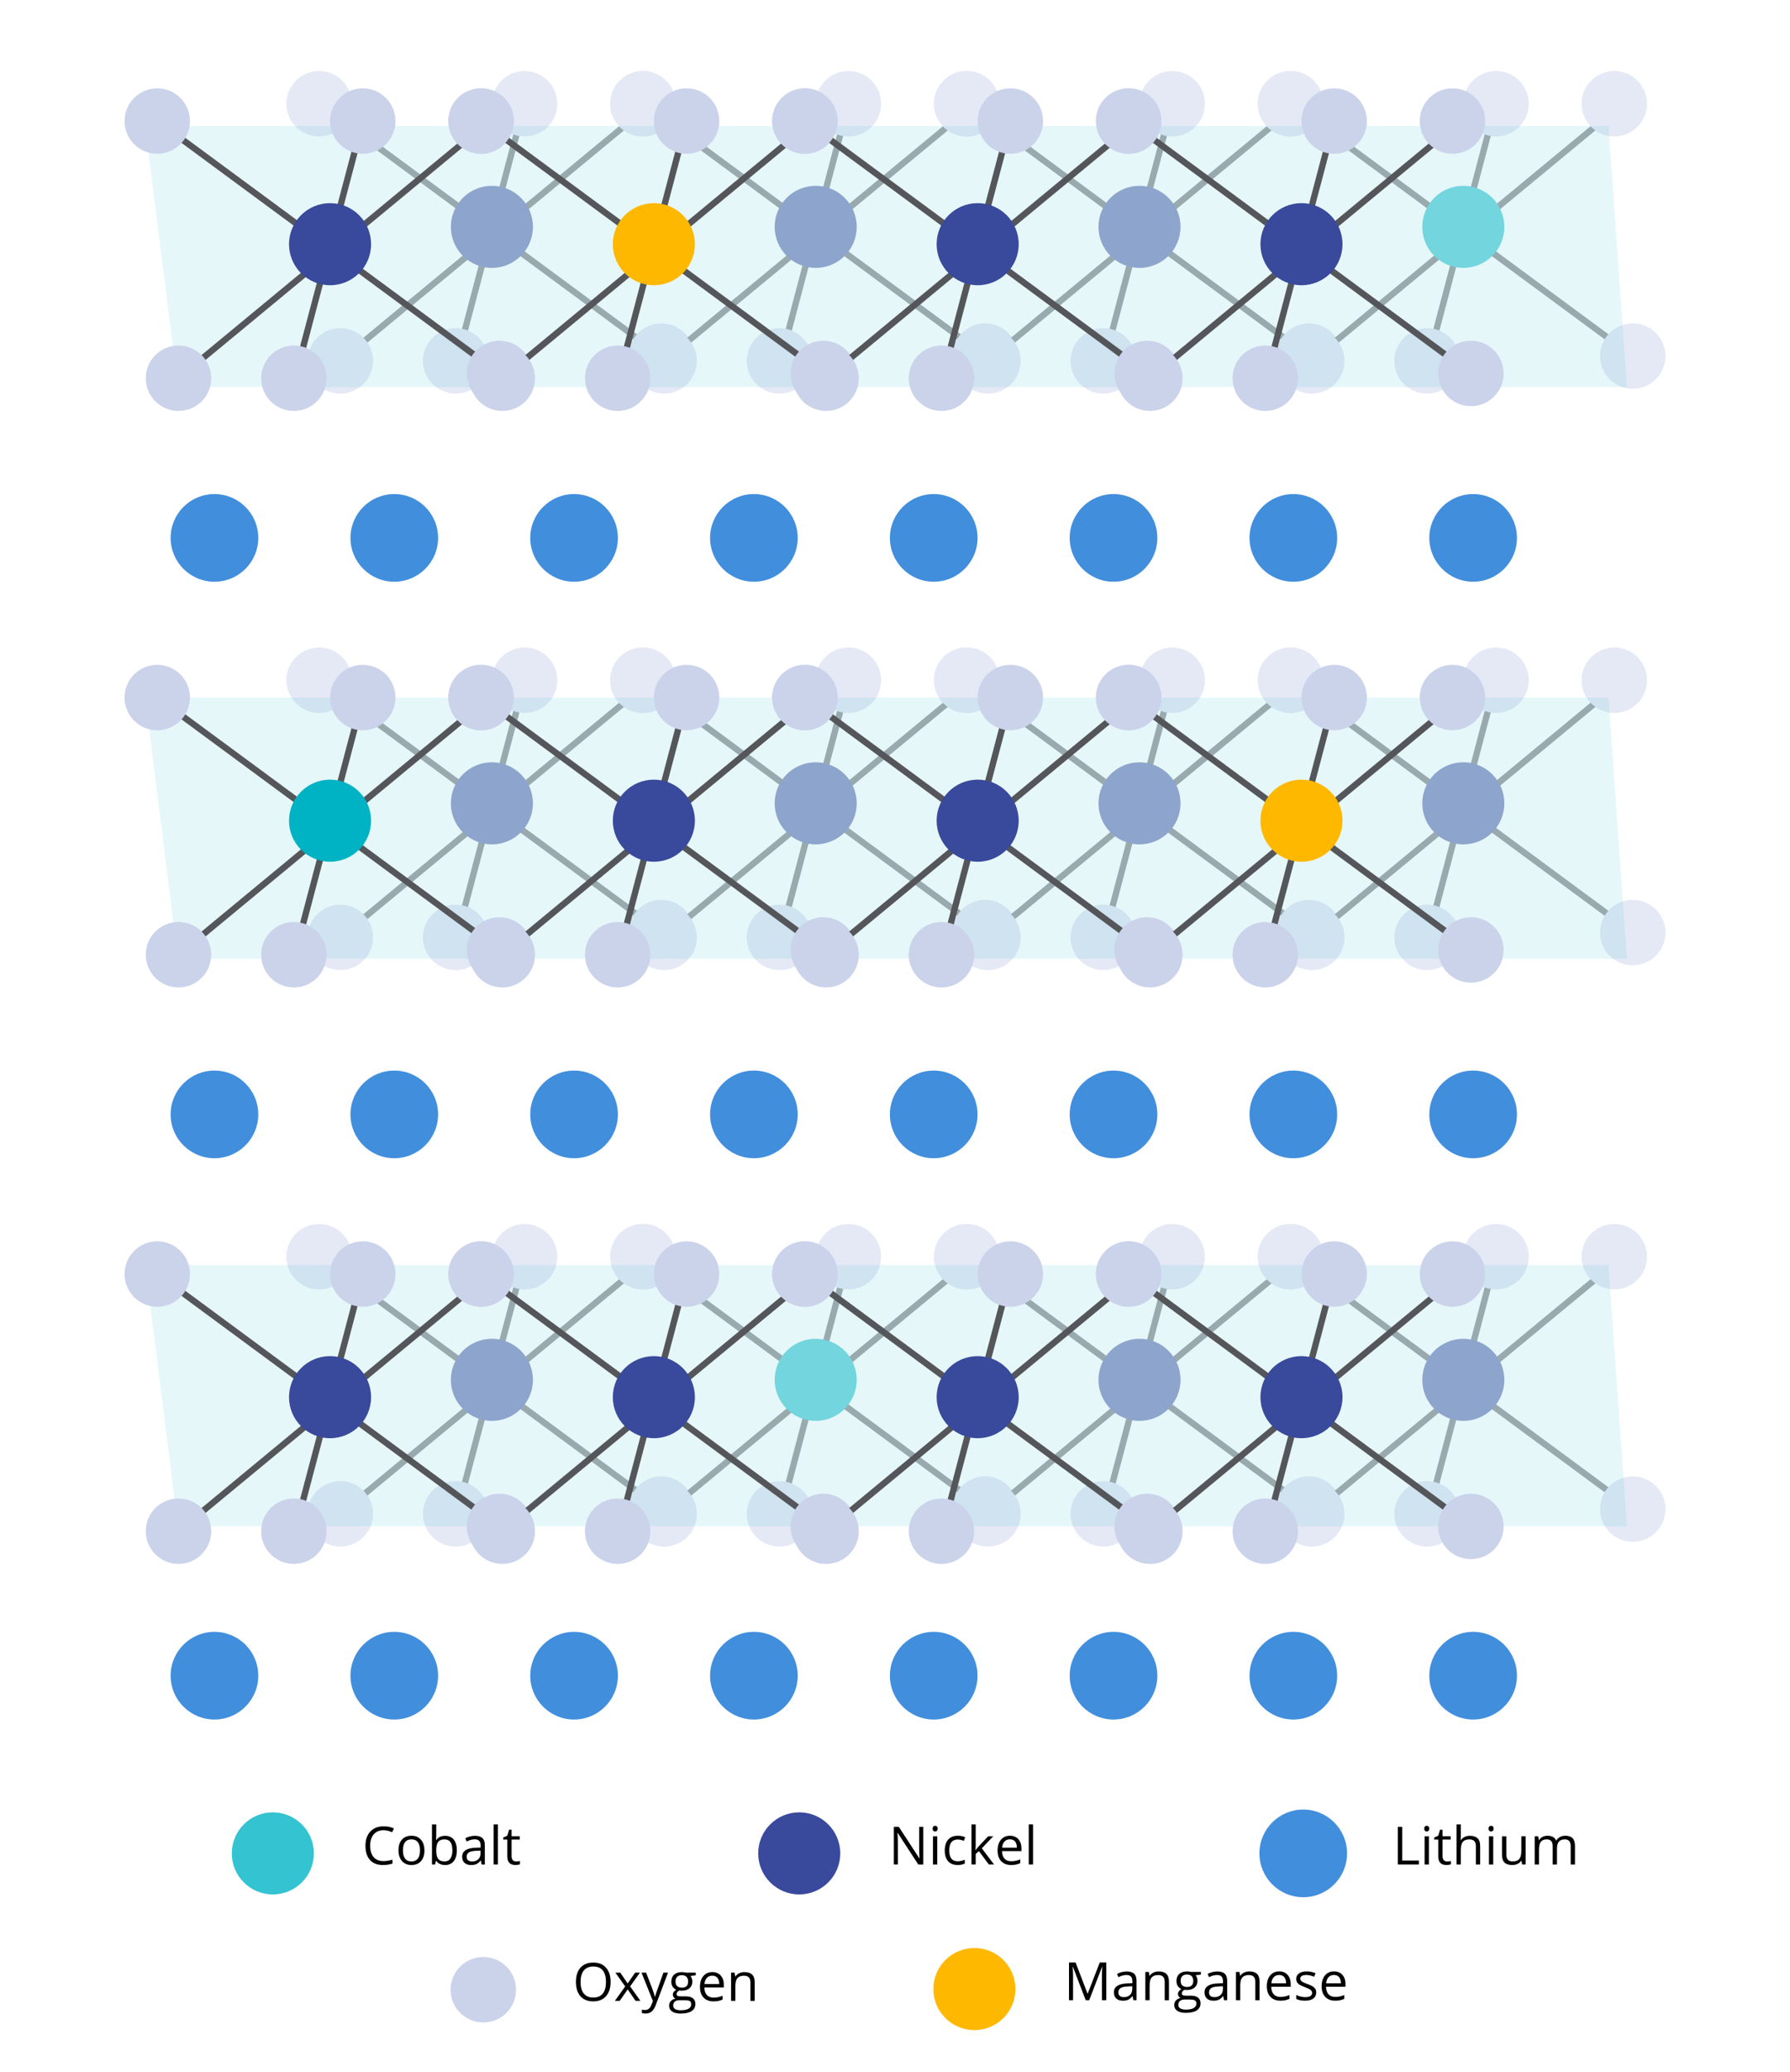 <?xml version="1.0" encoding="UTF-8"?>
<svg xmlns="http://www.w3.org/2000/svg" width="848" height="981.28" viewBox="0 0 848 981.28">
  <defs>
    <style>
      .cls-1 {
        fill: #418edd;
      }

      .cls-2 {
        fill: #ffb800;
      }

      .cls-3, .cls-4 {
        fill: #cbd3eb;
      }

      .cls-5 {
        fill: #39499c;
      }

      .cls-6 {
        fill: #33c3d1;
      }

      .cls-7 {
        isolation: isolate;
      }

      .cls-4 {
        stroke: #54565a;
        stroke-miterlimit: 10;
        stroke-width: 3px;
      }

      .cls-8 {
        mix-blend-mode: overlay;
        opacity: .1;
      }

      .cls-8, .cls-9 {
        fill: #00b3c4;
      }

      .cls-10 {
        opacity: .5;
      }

      .cls-11 {
        fill: #39499b;
      }
    </style>
  </defs>
  <g class="cls-7">
    <g id="Layer_1" data-name="Layer 1">
      <g>
        <g class="cls-10">
          <g>
            <line class="cls-4" x1="151.17" y1="49.13" x2="313.3" y2="168.65"/>
            <line class="cls-4" x1="248.53" y1="49.13" x2="215.88" y2="172.82"/>
            <line class="cls-4" x1="161.23" y1="170.92" x2="308.55" y2="49.13"/>
            <circle class="cls-11" cx="233.03" cy="107.44" r="19.44"/>
            <circle class="cls-3" cx="161.23" cy="170.92" r="15.5"/>
            <circle class="cls-3" cx="151.17" cy="49.13" r="15.5"/>
            <circle class="cls-3" cx="248.53" cy="49.13" r="15.5"/>
            <circle class="cls-3" cx="313.3" cy="168.65" r="15.5"/>
            <circle class="cls-3" cx="215.88" cy="170.92" r="15.5"/>
            <circle class="cls-3" cx="304.57" cy="49.13" r="15.5"/>
          </g>
          <g>
            <line class="cls-4" x1="304.57" y1="49.13" x2="466.7" y2="168.65"/>
            <line class="cls-4" x1="401.93" y1="49.13" x2="369.28" y2="172.82"/>
            <line class="cls-4" x1="314.63" y1="170.92" x2="461.95" y2="49.13"/>
            <circle class="cls-11" cx="386.43" cy="107.44" r="19.44"/>
            <circle class="cls-3" cx="314.63" cy="170.92" r="15.5"/>
            <circle class="cls-3" cx="304.57" cy="49.13" r="15.5"/>
            <circle class="cls-3" cx="401.93" cy="49.13" r="15.5"/>
            <circle class="cls-3" cx="466.7" cy="168.65" r="15.5"/>
            <circle class="cls-3" cx="369.28" cy="170.92" r="15.5"/>
            <circle class="cls-3" cx="457.97" cy="49.13" r="15.5"/>
          </g>
          <g>
            <line class="cls-4" x1="457.97" y1="49.13" x2="620.1" y2="168.65"/>
            <line class="cls-4" x1="555.33" y1="49.13" x2="522.68" y2="172.82"/>
            <line class="cls-4" x1="468.03" y1="170.92" x2="615.35" y2="49.13"/>
            <circle class="cls-11" cx="539.83" cy="107.44" r="19.44"/>
            <circle class="cls-3" cx="468.03" cy="170.92" r="15.5"/>
            <circle class="cls-3" cx="457.97" cy="49.13" r="15.5"/>
            <circle class="cls-3" cx="555.33" cy="49.13" r="15.5"/>
            <circle class="cls-3" cx="620.1" cy="168.65" r="15.5"/>
            <circle class="cls-3" cx="522.68" cy="170.92" r="15.5"/>
            <circle class="cls-3" cx="611.37" cy="49.13" r="15.5"/>
          </g>
          <g>
            <line class="cls-4" x1="611.37" y1="49.13" x2="773.5" y2="168.65"/>
            <line class="cls-4" x1="708.73" y1="49.13" x2="676.08" y2="172.82"/>
            <line class="cls-4" x1="621.42" y1="170.92" x2="768.75" y2="49.13"/>
            <circle class="cls-9" cx="693.23" cy="107.44" r="19.44"/>
            <circle class="cls-3" cx="621.42" cy="170.92" r="15.5"/>
            <circle class="cls-3" cx="611.37" cy="49.13" r="15.5"/>
            <circle class="cls-3" cx="708.73" cy="49.13" r="15.5"/>
            <circle class="cls-3" cx="773.5" cy="168.65" r="15.5"/>
            <circle class="cls-3" cx="676.08" cy="170.92" r="15.5"/>
            <circle class="cls-3" cx="764.77" cy="49.13" r="15.5"/>
          </g>
        </g>
        <g class="cls-10">
          <g>
            <line class="cls-4" x1="151.17" y1="322.16" x2="313.3" y2="441.68"/>
            <line class="cls-4" x1="248.53" y1="322.16" x2="215.88" y2="445.85"/>
            <line class="cls-4" x1="161.23" y1="443.95" x2="308.55" y2="322.16"/>
            <circle class="cls-11" cx="233.03" cy="380.46" r="19.44"/>
            <circle class="cls-3" cx="161.23" cy="443.95" r="15.5"/>
            <circle class="cls-3" cx="151.17" cy="322.16" r="15.5"/>
            <circle class="cls-3" cx="248.53" cy="322.16" r="15.5"/>
            <circle class="cls-3" cx="313.3" cy="441.68" r="15.5"/>
            <circle class="cls-3" cx="215.88" cy="443.95" r="15.5"/>
            <circle class="cls-3" cx="304.57" cy="322.16" r="15.5"/>
          </g>
          <g>
            <line class="cls-4" x1="304.57" y1="322.16" x2="466.7" y2="441.68"/>
            <line class="cls-4" x1="401.93" y1="322.16" x2="369.28" y2="445.85"/>
            <line class="cls-4" x1="314.63" y1="443.95" x2="461.95" y2="322.16"/>
            <circle class="cls-11" cx="386.43" cy="380.46" r="19.44"/>
            <circle class="cls-3" cx="314.63" cy="443.95" r="15.5"/>
            <circle class="cls-3" cx="304.57" cy="322.16" r="15.5"/>
            <circle class="cls-3" cx="401.93" cy="322.16" r="15.5"/>
            <circle class="cls-3" cx="466.7" cy="441.68" r="15.5"/>
            <circle class="cls-3" cx="369.28" cy="443.95" r="15.5"/>
            <circle class="cls-3" cx="457.97" cy="322.16" r="15.5"/>
          </g>
          <g>
            <line class="cls-4" x1="457.97" y1="322.16" x2="620.1" y2="441.68"/>
            <line class="cls-4" x1="555.33" y1="322.16" x2="522.68" y2="445.85"/>
            <line class="cls-4" x1="468.03" y1="443.95" x2="615.35" y2="322.16"/>
            <circle class="cls-11" cx="539.83" cy="380.46" r="19.44"/>
            <circle class="cls-3" cx="468.03" cy="443.95" r="15.5"/>
            <circle class="cls-3" cx="457.97" cy="322.16" r="15.5"/>
            <circle class="cls-3" cx="555.33" cy="322.16" r="15.5"/>
            <circle class="cls-3" cx="620.1" cy="441.68" r="15.5"/>
            <circle class="cls-3" cx="522.68" cy="443.95" r="15.5"/>
            <circle class="cls-3" cx="611.37" cy="322.16" r="15.5"/>
          </g>
          <g>
            <line class="cls-4" x1="611.37" y1="322.16" x2="773.5" y2="441.68"/>
            <line class="cls-4" x1="708.73" y1="322.16" x2="676.08" y2="445.85"/>
            <line class="cls-4" x1="621.42" y1="443.95" x2="768.75" y2="322.16"/>
            <circle class="cls-11" cx="693.23" cy="380.46" r="19.44"/>
            <circle class="cls-3" cx="621.42" cy="443.95" r="15.5"/>
            <circle class="cls-3" cx="611.37" cy="322.16" r="15.5"/>
            <circle class="cls-3" cx="708.73" cy="322.16" r="15.5"/>
            <circle class="cls-3" cx="773.5" cy="441.68" r="15.5"/>
            <circle class="cls-3" cx="676.08" cy="443.95" r="15.5"/>
            <circle class="cls-3" cx="764.77" cy="322.16" r="15.5"/>
          </g>
        </g>
        <g class="cls-10">
          <g>
            <line class="cls-4" x1="151.17" y1="595.18" x2="313.3" y2="714.71"/>
            <line class="cls-4" x1="248.53" y1="595.18" x2="215.88" y2="718.88"/>
            <line class="cls-4" x1="161.23" y1="716.97" x2="308.55" y2="595.18"/>
            <circle class="cls-11" cx="233.03" cy="653.49" r="19.44"/>
            <circle class="cls-3" cx="161.23" cy="716.97" r="15.5"/>
            <circle class="cls-3" cx="151.17" cy="595.18" r="15.5"/>
            <circle class="cls-3" cx="248.53" cy="595.18" r="15.5"/>
            <circle class="cls-3" cx="313.3" cy="714.71" r="15.5"/>
            <circle class="cls-3" cx="215.88" cy="716.97" r="15.5"/>
            <circle class="cls-3" cx="304.57" cy="595.18" r="15.5"/>
          </g>
          <g>
            <line class="cls-4" x1="304.57" y1="595.18" x2="466.7" y2="714.71"/>
            <line class="cls-4" x1="401.93" y1="595.18" x2="369.28" y2="718.88"/>
            <line class="cls-4" x1="314.63" y1="716.97" x2="461.95" y2="595.18"/>
            <circle class="cls-9" cx="386.43" cy="653.49" r="19.44"/>
            <circle class="cls-3" cx="314.63" cy="716.97" r="15.5"/>
            <circle class="cls-3" cx="304.57" cy="595.18" r="15.5"/>
            <circle class="cls-3" cx="401.93" cy="595.18" r="15.5"/>
            <circle class="cls-3" cx="466.7" cy="714.71" r="15.5"/>
            <circle class="cls-3" cx="369.28" cy="716.97" r="15.5"/>
            <circle class="cls-3" cx="457.97" cy="595.18" r="15.5"/>
          </g>
          <g>
            <line class="cls-4" x1="457.97" y1="595.18" x2="620.1" y2="714.71"/>
            <line class="cls-4" x1="555.33" y1="595.18" x2="522.68" y2="718.88"/>
            <line class="cls-4" x1="468.03" y1="716.97" x2="615.35" y2="595.18"/>
            <circle class="cls-11" cx="539.83" cy="653.49" r="19.44"/>
            <circle class="cls-3" cx="468.03" cy="716.97" r="15.5"/>
            <circle class="cls-3" cx="457.97" cy="595.18" r="15.5"/>
            <circle class="cls-3" cx="555.33" cy="595.18" r="15.5"/>
            <circle class="cls-3" cx="620.1" cy="714.71" r="15.5"/>
            <circle class="cls-3" cx="522.68" cy="716.97" r="15.5"/>
            <circle class="cls-3" cx="611.37" cy="595.18" r="15.5"/>
          </g>
          <g>
            <line class="cls-4" x1="611.37" y1="595.18" x2="773.5" y2="714.71"/>
            <line class="cls-4" x1="708.73" y1="595.18" x2="676.08" y2="718.88"/>
            <line class="cls-4" x1="621.42" y1="716.97" x2="768.75" y2="595.18"/>
            <circle class="cls-11" cx="693.23" cy="653.49" r="19.44"/>
            <circle class="cls-3" cx="621.42" cy="716.97" r="15.5"/>
            <circle class="cls-3" cx="611.37" cy="595.18" r="15.5"/>
            <circle class="cls-3" cx="708.73" cy="595.18" r="15.5"/>
            <circle class="cls-3" cx="773.5" cy="714.71" r="15.5"/>
            <circle class="cls-3" cx="676.08" cy="716.97" r="15.5"/>
            <circle class="cls-3" cx="764.77" cy="595.18" r="15.5"/>
          </g>
        </g>
        <polygon class="cls-8" points="770.76 722.83 84.28 722.83 68.77 599.14 762.03 599.14 770.76 722.83"/>
        <polygon class="cls-8" points="770.76 454.06 84.28 454.06 68.77 330.37 762.03 330.37 770.76 454.06"/>
        <polygon class="cls-8" points="770.76 183.38 84.28 183.38 68.77 59.69 762.03 59.69 770.76 183.38"/>
        <g>
          <g>
            <line class="cls-4" x1="74.5" y1="57.34" x2="236.63" y2="176.87"/>
            <line class="cls-4" x1="171.86" y1="57.34" x2="139.21" y2="181.03"/>
            <line class="cls-4" x1="84.56" y1="179.13" x2="231.88" y2="57.34"/>
            <circle class="cls-11" cx="156.36" cy="115.65" r="19.44"/>
            <circle class="cls-3" cx="84.56" cy="179.13" r="15.5"/>
            <circle class="cls-3" cx="74.5" cy="57.34" r="15.5"/>
            <circle class="cls-3" cx="171.86" cy="57.34" r="15.5"/>
            <circle class="cls-3" cx="236.63" cy="176.87" r="15.5"/>
            <circle class="cls-3" cx="139.21" cy="179.13" r="15.5"/>
            <circle class="cls-3" cx="227.9" cy="57.34" r="15.5"/>
          </g>
          <g>
            <line class="cls-4" x1="227.9" y1="57.34" x2="390.03" y2="176.87"/>
            <line class="cls-4" x1="325.26" y1="57.34" x2="292.61" y2="181.03"/>
            <line class="cls-4" x1="237.96" y1="179.13" x2="385.28" y2="57.34"/>
            <circle class="cls-2" cx="309.76" cy="115.65" r="19.44"/>
            <circle class="cls-3" cx="237.96" cy="179.13" r="15.5"/>
            <circle class="cls-3" cx="227.9" cy="57.34" r="15.5"/>
            <circle class="cls-3" cx="325.26" cy="57.34" r="15.5"/>
            <circle class="cls-3" cx="390.03" cy="176.87" r="15.5"/>
            <circle class="cls-3" cx="292.61" cy="179.13" r="15.5"/>
            <circle class="cls-3" cx="381.3" cy="57.34" r="15.5"/>
          </g>
          <g>
            <line class="cls-4" x1="381.3" y1="57.34" x2="543.43" y2="176.87"/>
            <line class="cls-4" x1="478.66" y1="57.34" x2="446.01" y2="181.03"/>
            <line class="cls-4" x1="391.35" y1="179.13" x2="538.68" y2="57.34"/>
            <circle class="cls-11" cx="463.16" cy="115.65" r="19.44"/>
            <circle class="cls-3" cx="391.35" cy="179.13" r="15.5"/>
            <circle class="cls-3" cx="381.3" cy="57.34" r="15.5"/>
            <circle class="cls-3" cx="478.66" cy="57.34" r="15.5"/>
            <circle class="cls-3" cx="543.43" cy="176.87" r="15.5"/>
            <circle class="cls-3" cx="446.01" cy="179.13" r="15.5"/>
            <circle class="cls-3" cx="534.7" cy="57.34" r="15.5"/>
          </g>
          <g>
            <line class="cls-4" x1="534.7" y1="57.34" x2="696.83" y2="176.87"/>
            <line class="cls-4" x1="632.06" y1="57.34" x2="599.41" y2="181.03"/>
            <line class="cls-4" x1="544.75" y1="179.13" x2="692.08" y2="57.34"/>
            <circle class="cls-11" cx="616.56" cy="115.65" r="19.44"/>
            <circle class="cls-3" cx="544.75" cy="179.13" r="15.5"/>
            <circle class="cls-3" cx="534.7" cy="57.34" r="15.5"/>
            <circle class="cls-3" cx="632.06" cy="57.34" r="15.5"/>
            <circle class="cls-3" cx="696.83" cy="176.87" r="15.5"/>
            <circle class="cls-3" cx="599.41" cy="179.13" r="15.5"/>
            <circle class="cls-3" cx="688.1" cy="57.34" r="15.5"/>
          </g>
        </g>
        <g>
          <circle class="cls-1" cx="186.78" cy="254.75" r="20.76"/>
          <circle class="cls-1" cx="612.71" cy="254.75" r="20.76"/>
          <circle class="cls-1" cx="527.52" cy="254.75" r="20.76"/>
          <circle class="cls-1" cx="442.34" cy="254.75" r="20.76"/>
          <circle class="cls-1" cx="357.15" cy="254.75" r="20.76"/>
          <circle class="cls-1" cx="271.96" cy="254.75" r="20.76"/>
          <circle class="cls-1" cx="697.89" cy="254.75" r="20.76"/>
          <circle class="cls-1" cx="101.59" cy="254.75" r="20.76"/>
        </g>
        <g>
          <g>
            <line class="cls-4" x1="74.5" y1="330.37" x2="236.63" y2="449.89"/>
            <line class="cls-4" x1="171.86" y1="330.37" x2="139.21" y2="454.06"/>
            <line class="cls-4" x1="84.56" y1="452.16" x2="231.88" y2="330.37"/>
            <circle class="cls-9" cx="156.36" cy="388.68" r="19.44"/>
            <circle class="cls-3" cx="84.56" cy="452.16" r="15.5"/>
            <circle class="cls-3" cx="74.5" cy="330.37" r="15.5"/>
            <circle class="cls-3" cx="171.86" cy="330.37" r="15.5"/>
            <circle class="cls-3" cx="236.63" cy="449.89" r="15.5"/>
            <circle class="cls-3" cx="139.21" cy="452.16" r="15.5"/>
            <circle class="cls-3" cx="227.9" cy="330.37" r="15.5"/>
          </g>
          <g>
            <line class="cls-4" x1="227.9" y1="330.37" x2="390.03" y2="449.89"/>
            <line class="cls-4" x1="325.26" y1="330.37" x2="292.61" y2="454.06"/>
            <line class="cls-4" x1="237.96" y1="452.16" x2="385.28" y2="330.37"/>
            <circle class="cls-11" cx="309.76" cy="388.68" r="19.44"/>
            <circle class="cls-3" cx="237.96" cy="452.16" r="15.5"/>
            <circle class="cls-3" cx="227.9" cy="330.37" r="15.5"/>
            <circle class="cls-3" cx="325.26" cy="330.37" r="15.5"/>
            <circle class="cls-3" cx="390.03" cy="449.89" r="15.5"/>
            <circle class="cls-3" cx="292.61" cy="452.16" r="15.5"/>
            <circle class="cls-3" cx="381.3" cy="330.37" r="15.5"/>
          </g>
          <g>
            <line class="cls-4" x1="381.3" y1="330.37" x2="543.43" y2="449.89"/>
            <line class="cls-4" x1="478.66" y1="330.37" x2="446.01" y2="454.06"/>
            <line class="cls-4" x1="391.35" y1="452.16" x2="538.68" y2="330.37"/>
            <circle class="cls-11" cx="463.16" cy="388.68" r="19.44"/>
            <circle class="cls-3" cx="391.35" cy="452.16" r="15.5"/>
            <circle class="cls-3" cx="381.3" cy="330.37" r="15.5"/>
            <circle class="cls-3" cx="478.66" cy="330.37" r="15.5"/>
            <circle class="cls-3" cx="543.43" cy="449.89" r="15.5"/>
            <circle class="cls-3" cx="446.01" cy="452.16" r="15.5"/>
            <circle class="cls-3" cx="534.7" cy="330.37" r="15.5"/>
          </g>
          <g>
            <line class="cls-4" x1="534.7" y1="330.37" x2="696.83" y2="449.89"/>
            <line class="cls-4" x1="632.06" y1="330.37" x2="599.41" y2="454.06"/>
            <line class="cls-4" x1="544.75" y1="452.16" x2="692.08" y2="330.37"/>
            <circle class="cls-2" cx="616.56" cy="388.68" r="19.44"/>
            <circle class="cls-3" cx="544.75" cy="452.16" r="15.5"/>
            <circle class="cls-3" cx="534.7" cy="330.37" r="15.5"/>
            <circle class="cls-3" cx="632.06" cy="330.37" r="15.5"/>
            <circle class="cls-3" cx="696.83" cy="449.89" r="15.5"/>
            <circle class="cls-3" cx="599.41" cy="452.16" r="15.5"/>
            <circle class="cls-3" cx="688.1" cy="330.37" r="15.5"/>
          </g>
        </g>
        <g>
          <g>
            <line class="cls-4" x1="74.5" y1="603.39" x2="236.63" y2="722.92"/>
            <line class="cls-4" x1="171.86" y1="603.39" x2="139.21" y2="727.09"/>
            <line class="cls-4" x1="84.56" y1="725.18" x2="231.88" y2="603.39"/>
            <circle class="cls-11" cx="156.36" cy="661.7" r="19.44"/>
            <circle class="cls-3" cx="84.56" cy="725.18" r="15.5"/>
            <circle class="cls-3" cx="74.5" cy="603.39" r="15.5"/>
            <circle class="cls-3" cx="171.86" cy="603.39" r="15.5"/>
            <circle class="cls-3" cx="236.63" cy="722.92" r="15.5"/>
            <circle class="cls-3" cx="139.21" cy="725.18" r="15.5"/>
            <circle class="cls-3" cx="227.9" cy="603.39" r="15.5"/>
          </g>
          <g>
            <line class="cls-4" x1="227.9" y1="603.39" x2="390.03" y2="722.92"/>
            <line class="cls-4" x1="325.26" y1="603.39" x2="292.61" y2="727.09"/>
            <line class="cls-4" x1="237.96" y1="725.18" x2="385.28" y2="603.39"/>
            <circle class="cls-11" cx="309.76" cy="661.7" r="19.44"/>
            <circle class="cls-3" cx="237.96" cy="725.18" r="15.5"/>
            <circle class="cls-3" cx="227.9" cy="603.39" r="15.5"/>
            <circle class="cls-3" cx="325.26" cy="603.39" r="15.5"/>
            <circle class="cls-3" cx="390.03" cy="722.92" r="15.5"/>
            <circle class="cls-3" cx="292.61" cy="725.18" r="15.5"/>
            <circle class="cls-3" cx="381.3" cy="603.39" r="15.5"/>
          </g>
          <g>
            <line class="cls-4" x1="381.3" y1="603.39" x2="543.43" y2="722.92"/>
            <line class="cls-4" x1="478.66" y1="603.39" x2="446.01" y2="727.09"/>
            <line class="cls-4" x1="391.35" y1="725.18" x2="538.68" y2="603.39"/>
            <circle class="cls-11" cx="463.16" cy="661.7" r="19.44"/>
            <circle class="cls-3" cx="391.35" cy="725.18" r="15.5"/>
            <circle class="cls-3" cx="381.3" cy="603.39" r="15.5"/>
            <circle class="cls-3" cx="478.66" cy="603.39" r="15.5"/>
            <circle class="cls-3" cx="543.43" cy="722.92" r="15.5"/>
            <circle class="cls-3" cx="446.01" cy="725.18" r="15.5"/>
            <circle class="cls-3" cx="534.7" cy="603.39" r="15.5"/>
          </g>
          <g>
            <line class="cls-4" x1="534.7" y1="603.39" x2="696.83" y2="722.92"/>
            <line class="cls-4" x1="632.06" y1="603.39" x2="599.41" y2="727.09"/>
            <line class="cls-4" x1="544.75" y1="725.18" x2="692.08" y2="603.39"/>
            <circle class="cls-11" cx="616.56" cy="661.7" r="19.44"/>
            <circle class="cls-3" cx="544.75" cy="725.18" r="15.5"/>
            <circle class="cls-3" cx="534.7" cy="603.39" r="15.5"/>
            <circle class="cls-3" cx="632.06" cy="603.39" r="15.5"/>
            <circle class="cls-3" cx="696.83" cy="722.92" r="15.5"/>
            <circle class="cls-3" cx="599.41" cy="725.18" r="15.5"/>
            <circle class="cls-3" cx="688.1" cy="603.39" r="15.5"/>
          </g>
        </g>
        <g>
          <circle class="cls-1" cx="186.78" cy="527.78" r="20.76"/>
          <circle class="cls-1" cx="612.71" cy="527.78" r="20.76"/>
          <circle class="cls-1" cx="527.52" cy="527.78" r="20.76"/>
          <circle class="cls-1" cx="442.34" cy="527.78" r="20.76"/>
          <circle class="cls-1" cx="357.15" cy="527.78" r="20.76"/>
          <circle class="cls-1" cx="271.96" cy="527.78" r="20.76"/>
          <circle class="cls-1" cx="697.89" cy="527.78" r="20.76"/>
          <circle class="cls-1" cx="101.59" cy="527.78" r="20.76"/>
        </g>
        <g>
          <circle class="cls-1" cx="186.78" cy="793.61" r="20.76"/>
          <circle class="cls-1" cx="612.71" cy="793.61" r="20.76"/>
          <circle class="cls-1" cx="527.52" cy="793.61" r="20.76"/>
          <circle class="cls-1" cx="442.34" cy="793.61" r="20.76"/>
          <circle class="cls-1" cx="357.15" cy="793.61" r="20.76"/>
          <circle class="cls-1" cx="271.96" cy="793.61" r="20.76"/>
          <circle class="cls-1" cx="697.89" cy="793.61" r="20.76"/>
          <circle class="cls-1" cx="101.59" cy="793.61" r="20.76"/>
        </g>
      </g>
      <g>
        <circle class="cls-6" cx="129.25" cy="877.77" r="19.44"/>
        <g>
          <path d="M181.71,866.79c-1.96,0-3.51.65-4.65,1.96-1.13,1.31-1.7,3.09-1.7,5.36s.55,4.14,1.64,5.41c1.09,1.27,2.66,1.91,4.68,1.91,1.25,0,2.67-.22,4.26-.67v1.82c-1.24.46-2.76.7-4.58.7-2.63,0-4.66-.8-6.09-2.39-1.43-1.59-2.14-3.86-2.14-6.8,0-1.84.34-3.45,1.03-4.83.69-1.38,1.68-2.45,2.98-3.2,1.3-.75,2.83-1.12,4.58-1.12,1.87,0,3.51.34,4.91,1.03l-.88,1.78c-1.35-.63-2.7-.95-4.05-.95Z"/>
          <path d="M201.08,876.34c0,2.18-.55,3.88-1.65,5.11-1.1,1.22-2.62,1.84-4.55,1.84-1.2,0-2.26-.28-3.19-.84-.93-.56-1.64-1.37-2.15-2.42-.5-1.05-.76-2.28-.76-3.69,0-2.18.54-3.88,1.63-5.1,1.09-1.22,2.6-1.83,4.54-1.83s3.36.62,4.46,1.87c1.1,1.25,1.65,2.93,1.65,5.05ZM190.89,876.34c0,1.71.34,3.01,1.03,3.91.68.89,1.69,1.34,3.01,1.34s2.33-.45,3.02-1.34c.69-.89,1.03-2.2,1.03-3.91s-.34-2.99-1.03-3.88c-.69-.88-1.7-1.33-3.05-1.33s-2.33.44-3,1.31-1.01,2.17-1.01,3.89Z"/>
          <path d="M210.86,869.44c1.76,0,3.12.6,4.1,1.8.97,1.2,1.46,2.9,1.46,5.1s-.49,3.9-1.47,5.12c-.98,1.22-2.34,1.83-4.08,1.83-.87,0-1.67-.16-2.39-.48-.72-.32-1.32-.82-1.81-1.48h-.15l-.43,1.72h-1.45v-18.99h2.03v4.61c0,1.03-.03,1.96-.1,2.78h.1c.94-1.33,2.34-2,4.2-2ZM210.57,871.14c-1.38,0-2.38.4-2.99,1.19-.61.79-.92,2.13-.92,4.01s.31,3.22.94,4.03c.63.81,1.63,1.21,3.01,1.21,1.25,0,2.17-.45,2.78-1.36s.92-2.21.92-3.91-.3-3.04-.92-3.89-1.55-1.28-2.83-1.28Z"/>
          <path d="M228.18,883.04l-.4-1.9h-.1c-.67.84-1.33,1.41-2,1.7-.66.3-1.49.45-2.48.45-1.33,0-2.37-.34-3.12-1.03s-1.13-1.66-1.13-2.92c0-2.7,2.16-4.12,6.48-4.25l2.27-.07v-.83c0-1.05-.23-1.83-.68-2.33-.45-.5-1.17-.75-2.17-.75-1.12,0-2.38.34-3.78,1.03l-.62-1.55c.66-.36,1.38-.64,2.17-.84.79-.2,1.57-.31,2.36-.31,1.59,0,2.78.35,3.55,1.06.77.71,1.15,1.84,1.15,3.41v9.13h-1.5ZM223.6,881.61c1.26,0,2.25-.35,2.97-1.04.72-.69,1.08-1.66,1.08-2.91v-1.21l-2.03.09c-1.61.06-2.77.31-3.48.75-.71.44-1.07,1.13-1.07,2.07,0,.73.22,1.29.67,1.67s1.06.57,1.86.57Z"/>
          <path d="M235.88,883.04h-2.03v-18.99h2.03v18.99Z"/>
          <path d="M244.5,881.61c.36,0,.7-.03,1.04-.08.33-.05.6-.11.79-.16v1.55c-.22.11-.54.19-.97.26-.43.07-.81.1-1.15.1-2.59,0-3.88-1.36-3.88-4.09v-7.96h-1.92v-.98l1.92-.84.85-2.86h1.17v3.1h3.88v1.57h-3.88v7.87c0,.81.19,1.42.57,1.86.38.43.91.65,1.58.65Z"/>
        </g>
      </g>
      <g>
        <circle class="cls-5" cx="378.63" cy="877.77" r="19.44"/>
        <g>
          <path d="M437.39,883.04h-2.37l-9.75-14.98h-.1c.13,1.76.2,3.37.2,4.83v10.14h-1.92v-17.85h2.34l9.73,14.92h.1c-.02-.22-.05-.93-.11-2.12-.06-1.19-.08-2.04-.06-2.56v-10.24h1.94v17.85Z"/>
          <path d="M441.82,866.04c0-.46.11-.8.34-1.02s.51-.32.85-.32.61.11.84.33c.24.22.35.56.35,1.01s-.12.79-.35,1.02c-.24.22-.52.34-.84.34-.34,0-.63-.11-.85-.34-.23-.22-.34-.56-.34-1.02ZM444.02,883.04h-2.03v-13.38h2.03v13.38Z"/>
          <path d="M453.66,883.28c-1.94,0-3.44-.6-4.5-1.79-1.06-1.19-1.59-2.88-1.59-5.06s.54-3.97,1.62-5.19c1.08-1.22,2.61-1.83,4.61-1.83.64,0,1.29.07,1.93.21.64.14,1.15.3,1.51.49l-.62,1.72c-.45-.18-.94-.33-1.46-.45s-1-.18-1.4-.18c-2.72,0-4.08,1.73-4.08,5.2,0,1.64.33,2.91.99,3.79s1.65,1.32,2.95,1.32c1.12,0,2.26-.24,3.43-.72v1.79c-.9.46-2.02.7-3.38.7Z"/>
          <path d="M462.22,876.19c.35-.5.88-1.15,1.6-1.95l4.32-4.58h2.41l-5.42,5.7,5.8,7.68h-2.45l-4.72-6.32-1.53,1.32v5h-2v-18.99h2v10.07c0,.45-.03,1.14-.1,2.08h.1Z"/>
          <path d="M478.99,883.28c-1.98,0-3.54-.6-4.68-1.81-1.14-1.2-1.71-2.88-1.71-5.02s.53-3.87,1.59-5.14c1.06-1.27,2.49-1.9,4.28-1.9,1.68,0,3,.55,3.98,1.65s1.46,2.56,1.46,4.36v1.28h-9.22c.04,1.57.44,2.76,1.19,3.58.75.81,1.81,1.22,3.18,1.22,1.44,0,2.87-.3,4.27-.9v1.81c-.72.31-1.39.53-2.03.67-.64.13-1.41.2-2.31.2ZM478.44,871.11c-1.07,0-1.93.35-2.57,1.05-.64.7-1.02,1.67-1.13,2.91h6.99c0-1.28-.29-2.26-.85-2.94-.57-.68-1.38-1.02-2.44-1.02Z"/>
          <path d="M489.39,883.04h-2.03v-18.99h2.03v18.99Z"/>
        </g>
      </g>
      <g>
        <circle class="cls-1" cx="617.4" cy="877.77" r="20.76"/>
        <g>
          <path d="M662.22,883.04v-17.85h2.08v15.97h7.87v1.88h-9.95Z"/>
          <path d="M674.72,866.04c0-.46.11-.8.34-1.02s.51-.32.85-.32.61.11.84.33c.24.22.35.56.35,1.01s-.12.79-.35,1.02c-.24.22-.52.34-.84.34-.34,0-.63-.11-.85-.34-.23-.22-.34-.56-.34-1.02ZM676.92,883.04h-2.03v-13.38h2.03v13.38Z"/>
          <path d="M685.53,881.61c.36,0,.7-.03,1.04-.08.33-.05.6-.11.79-.16v1.55c-.22.11-.54.19-.97.26-.43.07-.81.1-1.15.1-2.59,0-3.88-1.36-3.88-4.09v-7.96h-1.92v-.98l1.92-.84.85-2.86h1.17v3.1h3.88v1.57h-3.88v7.87c0,.81.19,1.42.57,1.86.38.43.91.65,1.58.65Z"/>
          <path d="M699.19,883.04v-8.65c0-1.09-.25-1.9-.75-2.44-.5-.54-1.27-.81-2.33-.81-1.41,0-2.44.38-3.08,1.15-.65.76-.97,2.02-.97,3.76v6.99h-2.03v-18.99h2.03v5.75c0,.69-.03,1.26-.1,1.72h.12c.4-.64.97-1.15,1.7-1.52.74-.37,1.58-.56,2.52-.56,1.64,0,2.86.39,3.68,1.17.82.78,1.23,2.01,1.23,3.7v8.73h-2.03Z"/>
          <path d="M705.21,866.04c0-.46.11-.8.34-1.02s.51-.32.85-.32.61.11.84.33c.24.22.35.56.35,1.01s-.12.79-.35,1.02c-.24.22-.52.34-.84.34-.34,0-.63-.11-.85-.34-.23-.22-.34-.56-.34-1.02ZM707.41,883.04h-2.03v-13.38h2.03v13.38Z"/>
          <path d="M713.61,869.66v8.68c0,1.09.25,1.9.74,2.44.5.54,1.27.8,2.33.8,1.4,0,2.42-.38,3.07-1.15.65-.77.97-2.01.97-3.75v-7.03h2.03v13.38h-1.67l-.29-1.79h-.11c-.42.66-.99,1.16-1.73,1.51-.74.35-1.58.53-2.52.53-1.63,0-2.85-.39-3.66-1.16-.81-.77-1.21-2.01-1.21-3.71v-8.75h2.05Z"/>
          <path d="M744.1,883.04v-8.7c0-1.07-.23-1.87-.68-2.4-.46-.53-1.16-.8-2.12-.8-1.26,0-2.19.36-2.8,1.09s-.9,1.84-.9,3.34v7.47h-2.03v-8.7c0-1.07-.23-1.87-.68-2.4-.46-.53-1.17-.8-2.14-.8-1.27,0-2.2.38-2.79,1.14-.59.76-.88,2.01-.88,3.74v7.02h-2.03v-13.38h1.65l.33,1.83h.1c.38-.65.92-1.16,1.62-1.53.7-.37,1.48-.55,2.34-.55,2.09,0,3.46.76,4.1,2.27h.1c.4-.7.98-1.25,1.73-1.66s1.62-.61,2.59-.61c1.51,0,2.65.39,3.4,1.17s1.13,2.02,1.13,3.73v8.73h-2.03Z"/>
        </g>
      </g>
      <g>
        <circle class="cls-3" cx="228.96" cy="942.34" r="15.5"/>
        <g>
          <path d="M289.27,938.67c0,2.86-.72,5.1-2.17,6.74-1.44,1.63-3.45,2.45-6.02,2.45s-4.66-.8-6.09-2.41c-1.43-1.61-2.14-3.88-2.14-6.81s.72-5.16,2.15-6.76c1.43-1.6,3.47-2.4,6.1-2.4s4.57.81,6.01,2.44c1.44,1.63,2.16,3.87,2.16,6.74ZM275.05,938.67c0,2.42.51,4.25,1.54,5.5,1.03,1.25,2.52,1.87,4.49,1.87s3.47-.62,4.48-1.87,1.51-3.08,1.51-5.5-.5-4.22-1.51-5.46-2.49-1.86-4.46-1.86-3.48.62-4.51,1.87c-1.03,1.25-1.54,3.07-1.54,5.45Z"/>
          <path d="M296.17,940.77l-4.65-6.53h2.31l3.53,5.13,3.52-5.13h2.28l-4.65,6.53,4.89,6.85h-2.29l-3.75-5.42-3.78,5.42h-2.29l4.89-6.85Z"/>
          <path d="M303.92,934.24h2.17l2.93,7.63c.64,1.74,1.04,3,1.2,3.77h.1c.11-.42.33-1.12.67-2.13s1.44-4.1,3.31-9.27h2.17l-5.75,15.23c-.57,1.51-1.24,2.57-2,3.2-.76.63-1.7.95-2.8.95-.62,0-1.23-.07-1.83-.21v-1.62c.45.1.95.15,1.5.15,1.39,0,2.38-.78,2.98-2.34l.74-1.9-5.4-13.45Z"/>
          <path d="M329.59,934.24v1.28l-2.48.29c.23.29.43.66.61,1.12.18.46.27.98.27,1.56,0,1.31-.45,2.36-1.34,3.14s-2.12,1.17-3.69,1.17c-.4,0-.77-.03-1.12-.1-.86.46-1.29,1.03-1.29,1.72,0,.37.15.64.45.81.3.18.82.26,1.55.26h2.37c1.45,0,2.56.31,3.34.92.78.61,1.17,1.5,1.17,2.66,0,1.48-.59,2.61-1.78,3.39-1.19.78-2.92,1.17-5.2,1.17-1.75,0-3.1-.33-4.05-.98-.95-.65-1.42-1.57-1.42-2.76,0-.81.26-1.52.78-2.11.52-.59,1.25-1,2.2-1.21-.34-.15-.63-.39-.86-.72-.23-.33-.35-.7-.35-1.14,0-.49.13-.92.39-1.28.26-.37.67-.72,1.23-1.06-.69-.29-1.25-.77-1.69-1.45s-.65-1.46-.65-2.34c0-1.46.44-2.59,1.32-3.39.88-.79,2.12-1.19,3.74-1.19.7,0,1.33.08,1.89.24h4.63ZM318.92,949.86c0,.72.3,1.27.92,1.65.61.37,1.49.56,2.62.56,1.7,0,2.96-.25,3.78-.76.82-.51,1.23-1.2,1.23-2.07,0-.72-.22-1.23-.67-1.51-.45-.28-1.29-.42-2.53-.42h-2.43c-.92,0-1.64.22-2.15.66s-.77,1.07-.77,1.89ZM320.02,938.52c0,.94.26,1.64.79,2.12.53.48,1.27.72,2.21.72,1.98,0,2.97-.96,2.97-2.88s-1-3.02-3-3.02c-.95,0-1.68.26-2.2.77s-.77,1.27-.77,2.28Z"/>
          <path d="M337.99,947.86c-1.98,0-3.54-.6-4.68-1.81-1.14-1.2-1.71-2.88-1.71-5.02s.53-3.87,1.59-5.14c1.06-1.27,2.49-1.9,4.28-1.9,1.68,0,3,.55,3.98,1.65s1.46,2.56,1.46,4.36v1.28h-9.22c.04,1.57.44,2.76,1.19,3.58.75.81,1.81,1.22,3.18,1.22,1.44,0,2.87-.3,4.27-.9v1.81c-.72.31-1.39.53-2.03.67-.64.13-1.41.2-2.31.2ZM337.44,935.69c-1.07,0-1.93.35-2.57,1.05-.64.7-1.02,1.67-1.13,2.91h6.99c0-1.28-.29-2.26-.85-2.94-.57-.68-1.38-1.02-2.44-1.02Z"/>
          <path d="M355.52,947.61v-8.65c0-1.09-.25-1.9-.75-2.44-.5-.54-1.27-.81-2.33-.81-1.4,0-2.42.38-3.08,1.14s-.98,2.01-.98,3.75v7.02h-2.03v-13.38h1.65l.33,1.83h.1c.42-.66,1-1.17,1.75-1.53.75-.36,1.58-.54,2.5-.54,1.61,0,2.82.39,3.64,1.17s1.22,2.02,1.22,3.73v8.73h-2.03Z"/>
        </g>
      </g>
      <g>
        <circle class="cls-2" cx="461.61" cy="942.02" r="19.44"/>
        <g>
          <path d="M514.33,947.29l-6.05-15.82h-.1c.11,1.25.17,2.74.17,4.47v11.35h-1.92v-17.85h3.12l5.65,14.72h.1l5.7-14.72h3.1v17.85h-2.07v-11.5c0-1.32.06-2.75.17-4.3h-.1l-6.1,15.8h-1.67Z"/>
          <path d="M536.93,947.29l-.4-1.9h-.1c-.67.84-1.33,1.41-2,1.7-.66.3-1.49.45-2.48.45-1.33,0-2.37-.34-3.12-1.03s-1.13-1.66-1.13-2.92c0-2.7,2.16-4.12,6.48-4.25l2.27-.07v-.83c0-1.05-.23-1.83-.68-2.33-.45-.5-1.17-.75-2.17-.75-1.12,0-2.38.34-3.78,1.03l-.62-1.55c.66-.36,1.38-.64,2.17-.84.79-.2,1.57-.31,2.36-.31,1.59,0,2.78.35,3.55,1.06.77.71,1.15,1.84,1.15,3.41v9.13h-1.5ZM532.35,945.86c1.26,0,2.25-.35,2.97-1.04.72-.69,1.08-1.66,1.08-2.91v-1.21l-2.03.09c-1.61.06-2.77.31-3.48.75-.71.44-1.07,1.13-1.07,2.07,0,.73.22,1.29.67,1.67s1.06.57,1.86.57Z"/>
          <path d="M551.76,947.29v-8.65c0-1.09-.25-1.9-.75-2.44-.5-.54-1.27-.81-2.33-.81-1.4,0-2.42.38-3.08,1.14s-.98,2.01-.98,3.75v7.02h-2.03v-13.38h1.65l.33,1.83h.1c.42-.66,1-1.17,1.75-1.53.75-.36,1.58-.54,2.5-.54,1.61,0,2.82.39,3.64,1.17s1.22,2.02,1.22,3.73v8.73h-2.03Z"/>
          <path d="M568.9,933.91v1.28l-2.48.29c.23.29.43.66.61,1.12.18.46.27.98.27,1.56,0,1.31-.45,2.36-1.34,3.14s-2.12,1.17-3.69,1.17c-.4,0-.77-.03-1.12-.1-.86.46-1.29,1.03-1.29,1.72,0,.37.15.64.45.81.3.18.82.26,1.55.26h2.37c1.45,0,2.56.31,3.34.92.78.61,1.17,1.5,1.17,2.66,0,1.48-.59,2.61-1.78,3.39-1.19.78-2.92,1.17-5.2,1.17-1.75,0-3.1-.33-4.05-.98-.95-.65-1.42-1.57-1.42-2.76,0-.81.26-1.52.78-2.11.52-.59,1.25-1,2.2-1.21-.34-.15-.63-.39-.86-.72-.23-.33-.35-.7-.35-1.14,0-.49.13-.92.39-1.28.26-.37.67-.72,1.23-1.06-.69-.29-1.25-.77-1.69-1.45s-.65-1.46-.65-2.34c0-1.46.44-2.59,1.32-3.39.88-.79,2.12-1.19,3.74-1.19.7,0,1.33.08,1.89.24h4.63ZM558.23,949.54c0,.72.3,1.27.92,1.65.61.37,1.49.56,2.62.56,1.7,0,2.96-.25,3.78-.76.82-.51,1.23-1.2,1.23-2.07,0-.72-.22-1.23-.67-1.51-.45-.28-1.29-.42-2.53-.42h-2.43c-.92,0-1.64.22-2.15.66s-.77,1.07-.77,1.89ZM559.33,938.2c0,.94.26,1.64.79,2.12.53.48,1.27.72,2.21.72,1.98,0,2.97-.96,2.97-2.88s-1-3.02-3-3.02c-.95,0-1.68.26-2.2.77s-.77,1.27-.77,2.28Z"/>
          <path d="M579.87,947.29l-.4-1.9h-.1c-.67.84-1.33,1.41-2,1.7-.66.3-1.49.45-2.48.45-1.33,0-2.37-.34-3.12-1.03s-1.13-1.66-1.13-2.92c0-2.7,2.16-4.12,6.48-4.25l2.27-.07v-.83c0-1.05-.23-1.83-.68-2.33-.45-.5-1.17-.75-2.17-.75-1.12,0-2.38.34-3.78,1.03l-.62-1.55c.66-.36,1.38-.64,2.17-.84.79-.2,1.57-.31,2.36-.31,1.59,0,2.78.35,3.55,1.06.77.71,1.15,1.84,1.15,3.41v9.13h-1.5ZM575.29,945.86c1.26,0,2.25-.35,2.97-1.04.72-.69,1.08-1.66,1.08-2.91v-1.21l-2.03.09c-1.61.06-2.77.31-3.48.75-.71.44-1.07,1.13-1.07,2.07,0,.73.22,1.29.67,1.67s1.06.57,1.86.57Z"/>
          <path d="M594.7,947.29v-8.65c0-1.09-.25-1.9-.75-2.44-.5-.54-1.27-.81-2.33-.81-1.4,0-2.42.38-3.08,1.14s-.98,2.01-.98,3.75v7.02h-2.03v-13.38h1.65l.33,1.83h.1c.42-.66,1-1.17,1.75-1.53.75-.36,1.58-.54,2.5-.54,1.61,0,2.82.39,3.64,1.17s1.22,2.02,1.22,3.73v8.73h-2.03Z"/>
          <path d="M606.54,947.53c-1.98,0-3.54-.6-4.68-1.81-1.14-1.2-1.71-2.88-1.71-5.02s.53-3.87,1.59-5.14c1.06-1.27,2.49-1.9,4.28-1.9,1.68,0,3,.55,3.98,1.65s1.46,2.56,1.46,4.36v1.28h-9.22c.04,1.57.44,2.76,1.19,3.58.75.81,1.81,1.22,3.18,1.22,1.44,0,2.87-.3,4.27-.9v1.81c-.72.31-1.39.53-2.03.67-.64.13-1.41.2-2.31.2ZM605.99,935.36c-1.07,0-1.93.35-2.57,1.05-.64.7-1.02,1.67-1.13,2.91h6.99c0-1.28-.29-2.26-.85-2.94-.57-.68-1.38-1.02-2.44-1.02Z"/>
          <path d="M623.55,943.64c0,1.25-.46,2.21-1.39,2.88-.93.68-2.23,1.01-3.91,1.01-1.77,0-3.16-.28-4.15-.84v-1.88c.64.33,1.33.58,2.07.77s1.45.28,2.13.28c1.06,0,1.87-.17,2.44-.51.57-.34.86-.85.86-1.54,0-.52-.23-.97-.68-1.34-.45-.37-1.33-.81-2.64-1.31-1.25-.46-2.13-.87-2.66-1.21-.53-.35-.92-.74-1.17-1.18-.26-.44-.38-.96-.38-1.58,0-1.09.44-1.95,1.33-2.58.89-.63,2.1-.95,3.65-.95,1.44,0,2.85.29,4.22.88l-.72,1.65c-1.34-.55-2.56-.83-3.65-.83-.96,0-1.68.15-2.17.45s-.73.72-.73,1.25c0,.36.09.66.27.92.18.25.48.49.89.72.41.23,1.19.56,2.34.99,1.59.58,2.66,1.16,3.22,1.75s.84,1.32.84,2.21Z"/>
          <path d="M632.5,947.53c-1.98,0-3.54-.6-4.68-1.81-1.14-1.2-1.71-2.88-1.71-5.02s.53-3.87,1.59-5.14c1.06-1.27,2.49-1.9,4.28-1.9,1.68,0,3,.55,3.98,1.65s1.46,2.56,1.46,4.36v1.28h-9.22c.04,1.57.44,2.76,1.19,3.58.75.81,1.81,1.22,3.18,1.22,1.44,0,2.87-.3,4.27-.9v1.81c-.72.31-1.39.53-2.03.67-.64.13-1.41.2-2.31.2ZM631.95,935.36c-1.07,0-1.93.35-2.57,1.05-.64.7-1.02,1.67-1.13,2.91h6.99c0-1.28-.29-2.26-.85-2.94-.57-.68-1.38-1.02-2.44-1.02Z"/>
        </g>
      </g>
    </g>
  </g>
</svg>